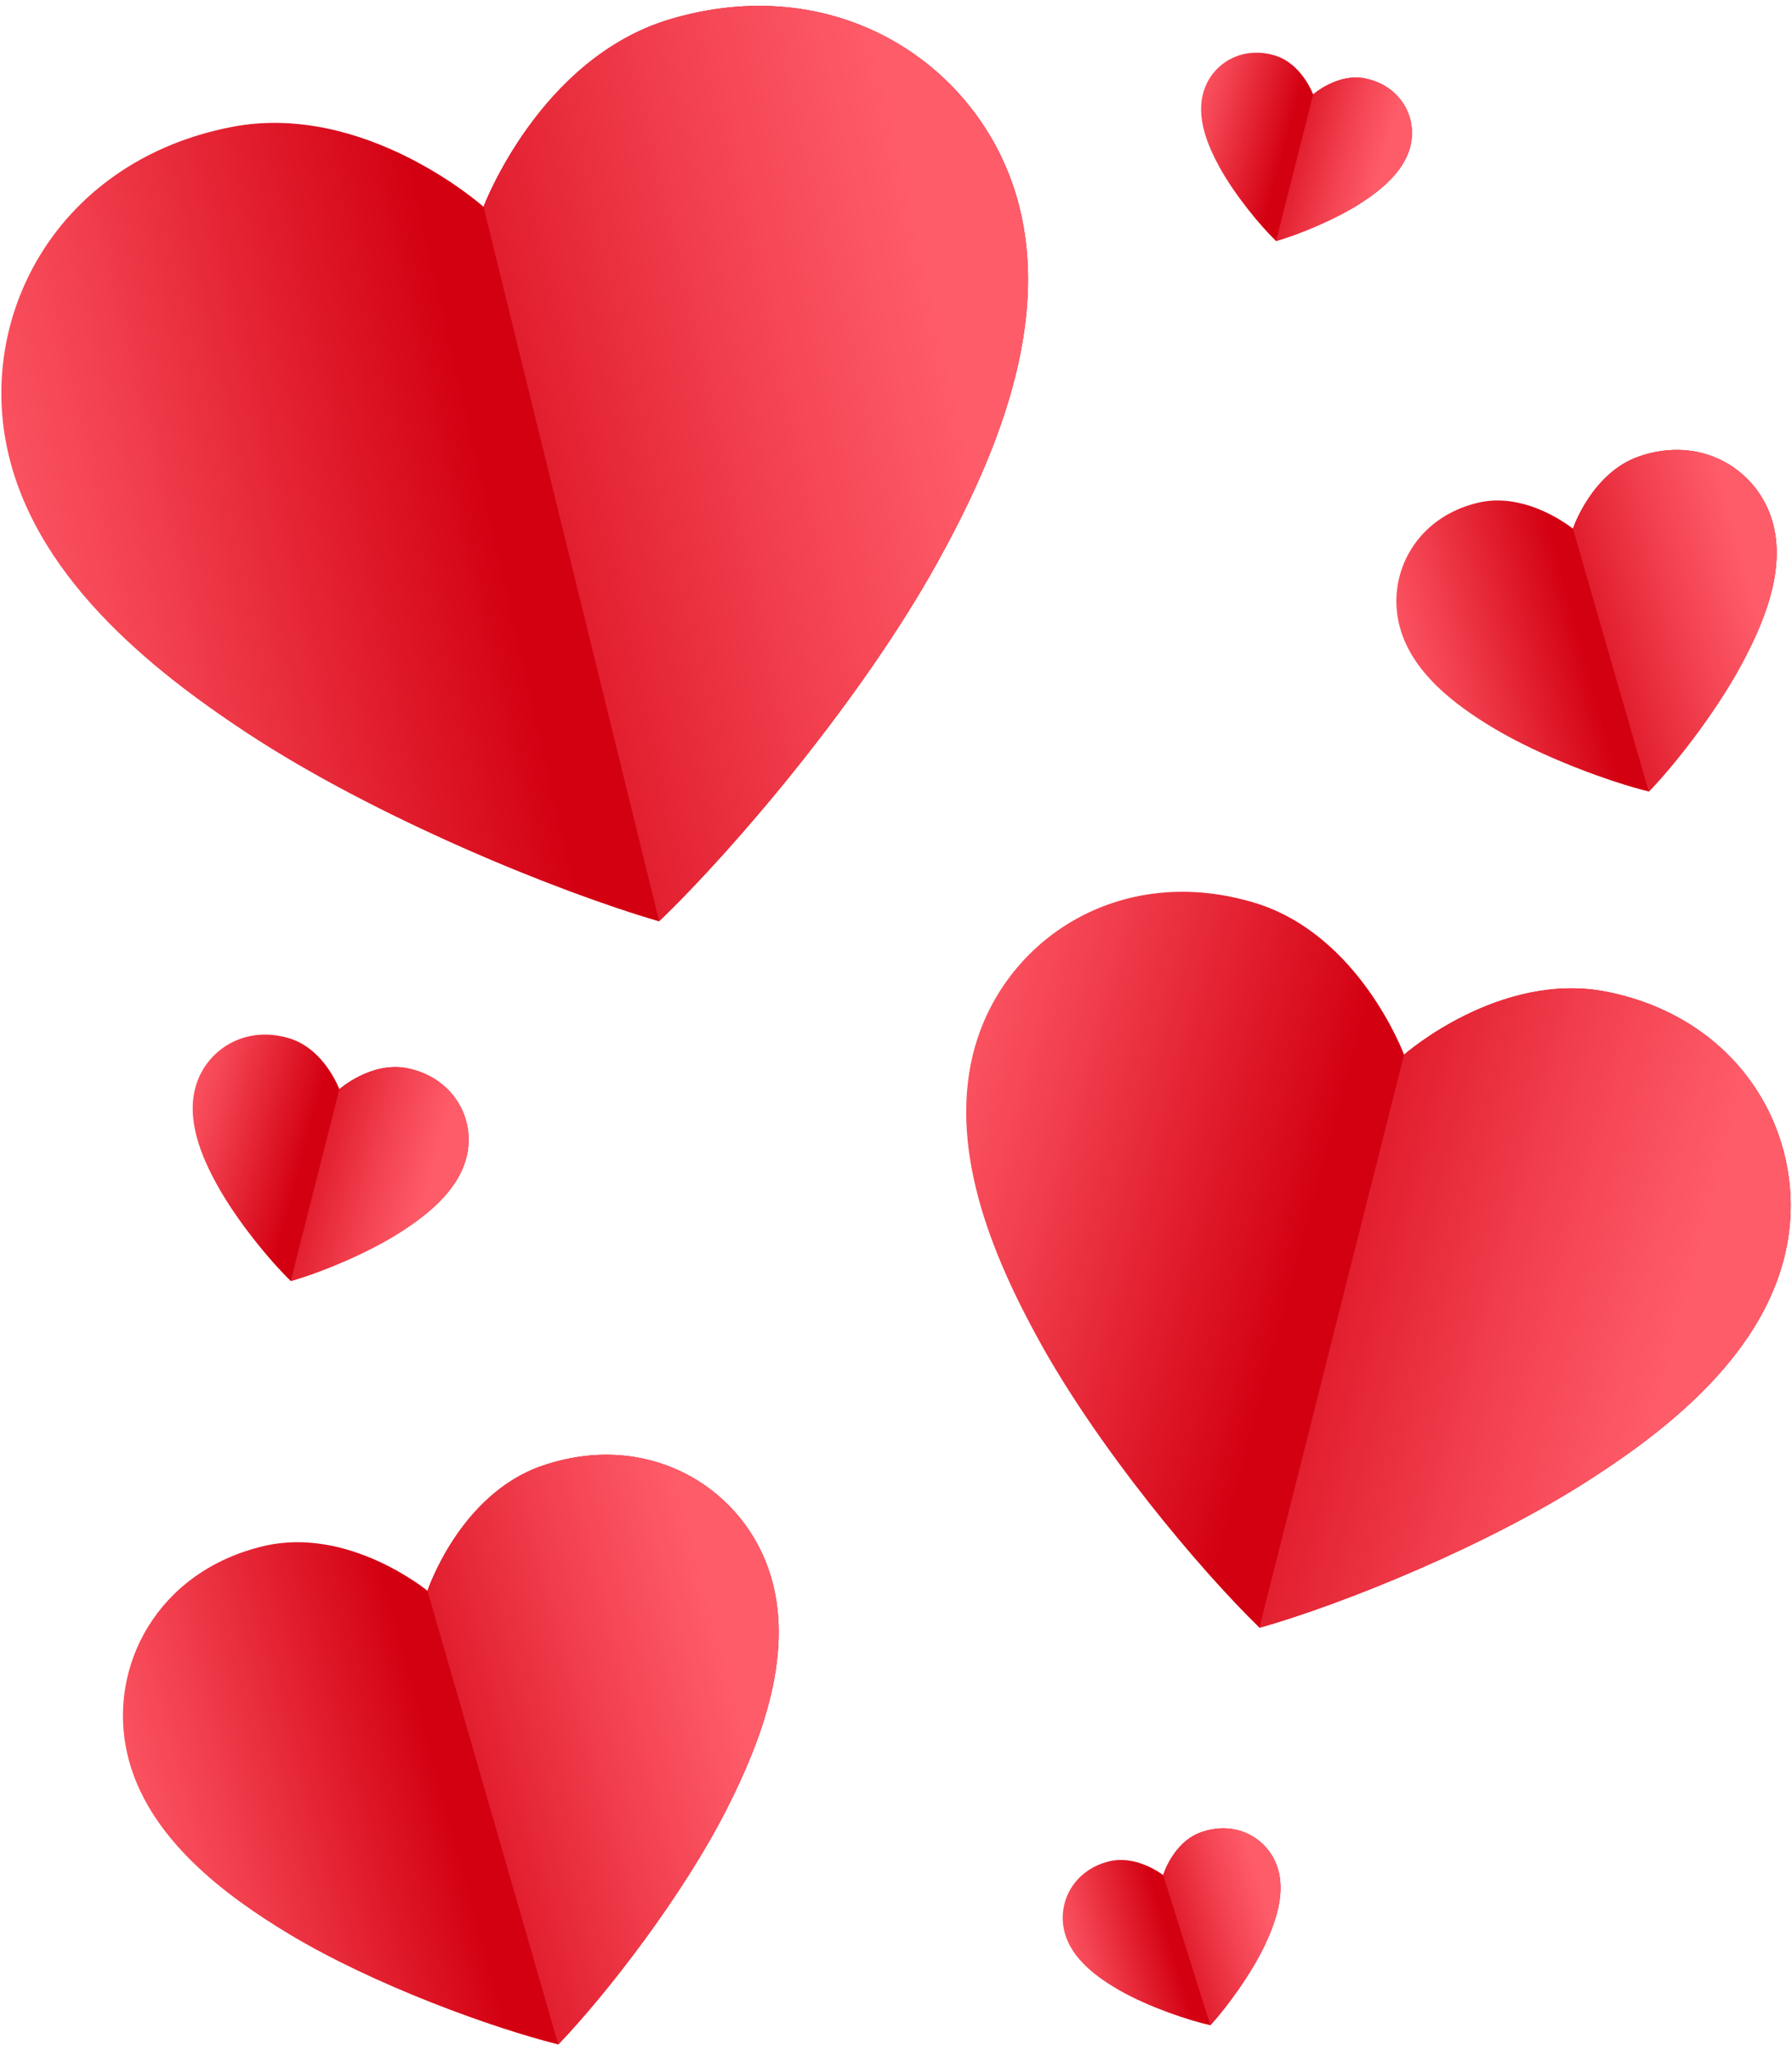 <?xml version="1.0" encoding="UTF-8"?> <!-- Generator: Adobe Illustrator 28.2.0, SVG Export Plug-In . SVG Version: 6.00 Build 0) --> <svg xmlns="http://www.w3.org/2000/svg" xmlns:xlink="http://www.w3.org/1999/xlink" id="Слой_1" x="0px" y="0px" viewBox="0 0 1110 1270" style="enable-background:new 0 0 1110 1270;" xml:space="preserve"> <style type="text/css"> .st0{fill:url(#SVGID_1_);} .st1{fill:url(#SVGID_00000156565843796956083190000013914946816912284834_);} .st2{fill:url(#SVGID_00000067225928246552389280000018405126390181770424_);} .st3{fill:url(#SVGID_00000116946476364548509420000012324487103071283359_);} .st4{fill:url(#SVGID_00000104691273558152167330000015722839909073077401_);} .st5{fill:url(#SVGID_00000133505464419018917200000016920462983156979594_);} .st6{fill:url(#SVGID_00000031205491566280036660000016574496702965311677_);} .st7{fill:url(#SVGID_00000039814832214790872430000013384945095463075714_);} .st8{fill:url(#SVGID_00000135652149688292743380000005277634092971044787_);} .st9{fill:url(#SVGID_00000183241739074622454190000017661011769616396195_);} .st10{fill:url(#SVGID_00000047036446735266429400000015668537724378133421_);} .st11{fill:url(#SVGID_00000111172331548995078250000017149003827506294920_);} .st12{fill:url(#SVGID_00000111189585903248884560000013900009796336428446_);} .st13{fill:url(#SVGID_00000155121002498737620390000009685400701781723548_);} </style> <g> <linearGradient id="SVGID_1_" gradientUnits="userSpaceOnUse" x1="-169.827" y1="155.184" x2="159.021" y2="155.184" gradientTransform="matrix(0.975 -0.223 0.223 0.975 114.791 199.762)"> <stop offset="0" style="stop-color:#FF5C6A"></stop> <stop offset="0.301" style="stop-color:#F44453"></stop> <stop offset="0.935" style="stop-color:#D60718"></stop> <stop offset="1" style="stop-color:#D30012"></stop> </linearGradient> <path class="st0" d="M628.9,119.2C603.6,37.9,516.4-18.3,415.1,11.9c-81,24.1-115.6,116.2-115.6,116.2s-73.4-65.6-156.3-49.4 C39.4,99-11.8,189.2,3.5,273c15.1,82.8,90.7,142.3,149.3,180.9c79.7,52.5,191.9,98.3,255.4,116.8 c47.7-45.8,125.9-138.4,172.2-221.9C614.5,287.3,653.9,199.6,628.9,119.2z"></path> <linearGradient id="SVGID_00000038395506279784075410000002848940021534211502_" gradientUnits="userSpaceOnUse" x1="458.358" y1="155.184" x2="82.002" y2="155.184" gradientTransform="matrix(0.975 -0.223 0.223 0.975 114.791 199.762)"> <stop offset="0" style="stop-color:#FF5C6A"></stop> <stop offset="0.301" style="stop-color:#F44453"></stop> <stop offset="0.935" style="stop-color:#D60718"></stop> <stop offset="1" style="stop-color:#D30012"></stop> </linearGradient> <path style="fill:url(#SVGID_00000038395506279784075410000002848940021534211502_);" d="M628.9,119.2 C603.6,37.9,516.4-18.3,415.1,11.9c-81,24.1-115.6,116.2-115.6,116.2l108.8,442.5c47.7-45.8,125.9-138.4,172.2-221.9 C614.5,287.3,653.9,199.6,628.9,119.2z"></path> <linearGradient id="SVGID_00000055689916704262955160000015952044031674966692_" gradientUnits="userSpaceOnUse" x1="1582.332" y1="-533.21" x2="1846.598" y2="-533.21" gradientTransform="matrix(0.966 0.26 -0.26 0.966 -1119.048 822.405)"> <stop offset="0" style="stop-color:#FF5C6A"></stop> <stop offset="0.301" style="stop-color:#F44453"></stop> <stop offset="0.935" style="stop-color:#D60718"></stop> <stop offset="1" style="stop-color:#D30012"></stop> </linearGradient> <path style="fill:url(#SVGID_00000055689916704262955160000015952044031674966692_);" d="M1106.9,771.2 c12.7-67.2-28-140-111.3-156.8c-66.5-13.4-125.9,38.9-125.9,38.9s-27.4-74.2-92.3-94c-81.3-24.7-151.6,20-172.3,85.2 c-20.5,64.5,10.7,135.1,37.8,184.6c36.8,67.3,99.2,142.1,137.3,179.2c51.1-14.5,141.5-50.8,205.8-92.6 C1033.4,885.1,1094.3,837.7,1106.9,771.2z"></path> <linearGradient id="SVGID_00000098939225335158806850000009384084173724368544_" gradientUnits="userSpaceOnUse" x1="2087.147" y1="-533.21" x2="1784.699" y2="-533.21" gradientTransform="matrix(0.966 0.26 -0.26 0.966 -1119.048 822.405)"> <stop offset="0" style="stop-color:#FF5C6A"></stop> <stop offset="0.301" style="stop-color:#F44453"></stop> <stop offset="0.935" style="stop-color:#D60718"></stop> <stop offset="1" style="stop-color:#D30012"></stop> </linearGradient> <path style="fill:url(#SVGID_00000098939225335158806850000009384084173724368544_);" d="M1106.9,771.2 c12.7-67.2-28-140-111.3-156.8c-66.5-13.4-125.9,38.9-125.9,38.9l-89.6,355c51.1-14.5,141.5-50.8,205.8-92.6 C1033.4,885.1,1094.3,837.7,1106.9,771.2z"></path> <linearGradient id="SVGID_00000166642922210567124670000004889946313296594597_" gradientUnits="userSpaceOnUse" x1="-359.634" y1="998.831" x2="-148.596" y2="998.831" gradientTransform="matrix(0.965 -0.262 0.262 0.965 154.991 102.541)"> <stop offset="0" style="stop-color:#FF5C6A"></stop> <stop offset="0.301" style="stop-color:#F44453"></stop> <stop offset="0.935" style="stop-color:#D60718"></stop> <stop offset="1" style="stop-color:#D30012"></stop> </linearGradient> <path style="fill:url(#SVGID_00000166642922210567124670000004889946313296594597_);" d="M475.8,971.3 c-18.3-51.5-75.6-85.3-139.8-63.4c-51.3,17.5-71.2,77.5-71.2,77.5s-48.7-40.2-101.5-27.7c-66,15.6-96.6,74.8-84.6,128.1 c11.8,52.7,61.7,88.9,100.3,112.2c52.5,31.6,125.6,58.1,166.8,68.4c29.4-30.6,77.2-92,104.8-146.7 C470.9,1079.5,493.9,1022.2,475.8,971.3z"></path> <linearGradient id="SVGID_00000009591716315291267430000010043292454980625304_" gradientUnits="userSpaceOnUse" x1="43.503" y1="998.831" x2="-198.027" y2="998.831" gradientTransform="matrix(0.965 -0.262 0.262 0.965 154.991 102.541)"> <stop offset="0" style="stop-color:#FF5C6A"></stop> <stop offset="0.301" style="stop-color:#F44453"></stop> <stop offset="0.935" style="stop-color:#D60718"></stop> <stop offset="1" style="stop-color:#D30012"></stop> </linearGradient> <path style="fill:url(#SVGID_00000009591716315291267430000010043292454980625304_);" d="M475.8,971.3 c-18.3-51.5-75.6-85.3-139.8-63.4c-51.3,17.5-71.2,77.5-71.2,77.5l81,281c29.4-30.6,77.2-92,104.8-146.7 C470.9,1079.5,493.9,1022.2,475.8,971.3z"></path> <linearGradient id="SVGID_00000169553207002762845160000003400167693617127072_" gradientUnits="userSpaceOnUse" x1="595.961" y1="499.827" x2="718.314" y2="499.827" gradientTransform="matrix(0.965 -0.262 0.262 0.965 154.991 102.541)"> <stop offset="0" style="stop-color:#FF5C6A"></stop> <stop offset="0.301" style="stop-color:#F44453"></stop> <stop offset="0.935" style="stop-color:#D60718"></stop> <stop offset="1" style="stop-color:#D30012"></stop> </linearGradient> <path style="fill:url(#SVGID_00000169553207002762845160000003400167693617127072_);" d="M1096.7,319.4 c-10.6-29.9-43.8-49.5-81.1-36.8c-29.7,10.1-41.3,44.9-41.3,44.9s-28.3-23.3-58.8-16.1c-38.3,9.1-56,43.4-49.1,74.3 c6.8,30.6,35.8,51.5,58.2,65c30.4,18.3,72.8,33.7,96.7,39.6c17.1-17.7,44.8-53.3,60.7-85C1093.9,382.1,1107.2,348.9,1096.7,319.4z"></path> <linearGradient id="SVGID_00000079444550785970842100000004875198138921447057_" gradientUnits="userSpaceOnUse" x1="829.687" y1="499.827" x2="689.656" y2="499.827" gradientTransform="matrix(0.965 -0.262 0.262 0.965 154.991 102.541)"> <stop offset="0" style="stop-color:#FF5C6A"></stop> <stop offset="0.301" style="stop-color:#F44453"></stop> <stop offset="0.935" style="stop-color:#D60718"></stop> <stop offset="1" style="stop-color:#D30012"></stop> </linearGradient> <path style="fill:url(#SVGID_00000079444550785970842100000004875198138921447057_);" d="M1096.7,319.4 c-10.6-29.9-43.8-49.5-81.1-36.8c-29.7,10.1-41.3,44.9-41.3,44.9l47,162.9c17.1-17.7,44.8-53.3,60.7-85 C1093.9,382.1,1107.2,348.9,1096.7,319.4z"></path> <linearGradient id="SVGID_00000022555768943567626450000009429061161701879474_" gradientUnits="userSpaceOnUse" x1="1675.175" y1="-1136.102" x2="1742.783" y2="-1136.102" gradientTransform="matrix(0.965 0.261 -0.261 0.965 -1182.862 734.48)"> <stop offset="0" style="stop-color:#FF5C6A"></stop> <stop offset="0.301" style="stop-color:#F44453"></stop> <stop offset="0.935" style="stop-color:#D60718"></stop> <stop offset="1" style="stop-color:#D30012"></stop> </linearGradient> <path style="fill:url(#SVGID_00000022555768943567626450000009429061161701879474_);" d="M874,88.7c3.3-17.2-7.1-35.8-28.4-40.1 c-17-3.5-32.2,9.9-32.2,9.9s-7-19-23.6-24.1c-20.8-6.3-38.8,5.1-44.1,21.8c-5.3,16.5,2.7,34.6,9.6,47.2 c9.4,17.2,25.3,36.4,35.1,45.9c13.1-3.7,36.2-13,52.7-23.6C855.2,117.8,870.8,105.7,874,88.7z"></path> <linearGradient id="SVGID_00000044867073702312845570000001713851129010857638_" gradientUnits="userSpaceOnUse" x1="1804.324" y1="-1136.102" x2="1726.947" y2="-1136.102" gradientTransform="matrix(0.965 0.261 -0.261 0.965 -1182.862 734.48)"> <stop offset="0" style="stop-color:#FF5C6A"></stop> <stop offset="0.301" style="stop-color:#F44453"></stop> <stop offset="0.935" style="stop-color:#D60718"></stop> <stop offset="1" style="stop-color:#D30012"></stop> </linearGradient> <path style="fill:url(#SVGID_00000044867073702312845570000001713851129010857638_);" d="M874,88.7c3.3-17.2-7.1-35.8-28.4-40.1 c-17-3.5-32.2,9.9-32.2,9.9l-23,90.8c13.1-3.7,36.2-13,52.7-23.6C855.2,117.8,870.8,105.7,874,88.7z"></path> <linearGradient id="SVGID_00000103964003221175934750000007780372603981324976_" gradientUnits="userSpaceOnUse" x1="1230.694" y1="-372.109" x2="1319.119" y2="-372.109" gradientTransform="matrix(0.965 0.261 -0.261 0.965 -1182.862 734.48)"> <stop offset="0" style="stop-color:#FF5C6A"></stop> <stop offset="0.301" style="stop-color:#F44453"></stop> <stop offset="0.935" style="stop-color:#D60718"></stop> <stop offset="1" style="stop-color:#D30012"></stop> </linearGradient> <path style="fill:url(#SVGID_00000103964003221175934750000007780372603981324976_);" d="M289.5,714.2c4.3-22.5-9.3-46.8-37.2-52.5 c-22.3-4.5-42.1,13-42.1,13s-9.1-24.8-30.9-31.5c-27.2-8.3-50.7,6.6-57.7,28.5c-6.9,21.6,3.5,45.2,12.6,61.8 c12.3,22.5,33.1,47.6,45.9,60c17.1-4.8,47.4-16.9,68.9-30.9C264.9,752.3,285.3,736.5,289.5,714.2z"></path> <linearGradient id="SVGID_00000087391763022362188220000012822064413091044794_" gradientUnits="userSpaceOnUse" x1="1399.61" y1="-372.109" x2="1298.408" y2="-372.109" gradientTransform="matrix(0.965 0.261 -0.261 0.965 -1182.862 734.48)"> <stop offset="0" style="stop-color:#FF5C6A"></stop> <stop offset="0.301" style="stop-color:#F44453"></stop> <stop offset="0.935" style="stop-color:#D60718"></stop> <stop offset="1" style="stop-color:#D30012"></stop> </linearGradient> <path style="fill:url(#SVGID_00000087391763022362188220000012822064413091044794_);" d="M289.5,714.2c4.3-22.5-9.3-46.8-37.2-52.5 c-22.3-4.5-42.1,13-42.1,13l-30.1,118.8c17.1-4.8,47.4-16.9,68.9-30.9C264.9,752.3,285.3,736.5,289.5,714.2z"></path> <linearGradient id="SVGID_00000067221510459853496320000007541493692653240498_" gradientUnits="userSpaceOnUse" x1="196.223" y1="1274.855" x2="266.551" y2="1274.855" gradientTransform="matrix(0.959 -0.284 0.284 0.959 106.675 54.572)"> <stop offset="0" style="stop-color:#FF5C6A"></stop> <stop offset="0.301" style="stop-color:#F44453"></stop> <stop offset="0.935" style="stop-color:#D60718"></stop> <stop offset="1" style="stop-color:#D30012"></stop> </linearGradient> <path style="fill:url(#SVGID_00000067221510459853496320000007541493692653240498_);" d="M790.7,1155.1c-6.5-17-25.8-27.8-47.1-20 c-17,6.2-23.1,26.4-23.1,26.4s-16.5-13-34-8.4c-21.9,5.7-31.6,25.7-27.2,43.3c4.3,17.5,21.3,29.1,34.3,36.6 c17.7,10.1,42.3,18.4,56.1,21.5c9.6-10.4,25-31.2,33.8-49.7C789.9,1191.2,797.1,1171.9,790.7,1155.1z"></path> <linearGradient id="SVGID_00000127006818471082337560000006012975230595555465_" gradientUnits="userSpaceOnUse" x1="330.568" y1="1274.855" x2="250.079" y2="1274.855" gradientTransform="matrix(0.959 -0.284 0.284 0.959 106.675 54.572)"> <stop offset="0" style="stop-color:#FF5C6A"></stop> <stop offset="0.301" style="stop-color:#F44453"></stop> <stop offset="0.935" style="stop-color:#D60718"></stop> <stop offset="1" style="stop-color:#D30012"></stop> </linearGradient> <path style="fill:url(#SVGID_00000127006818471082337560000006012975230595555465_);" d="M790.7,1155.1c-6.5-17-25.8-27.8-47.1-20 c-17,6.2-23.1,26.4-23.1,26.4l29.2,93c9.6-10.4,25-31.2,33.8-49.7C789.9,1191.2,797.1,1171.9,790.7,1155.1z"></path> </g> </svg> 